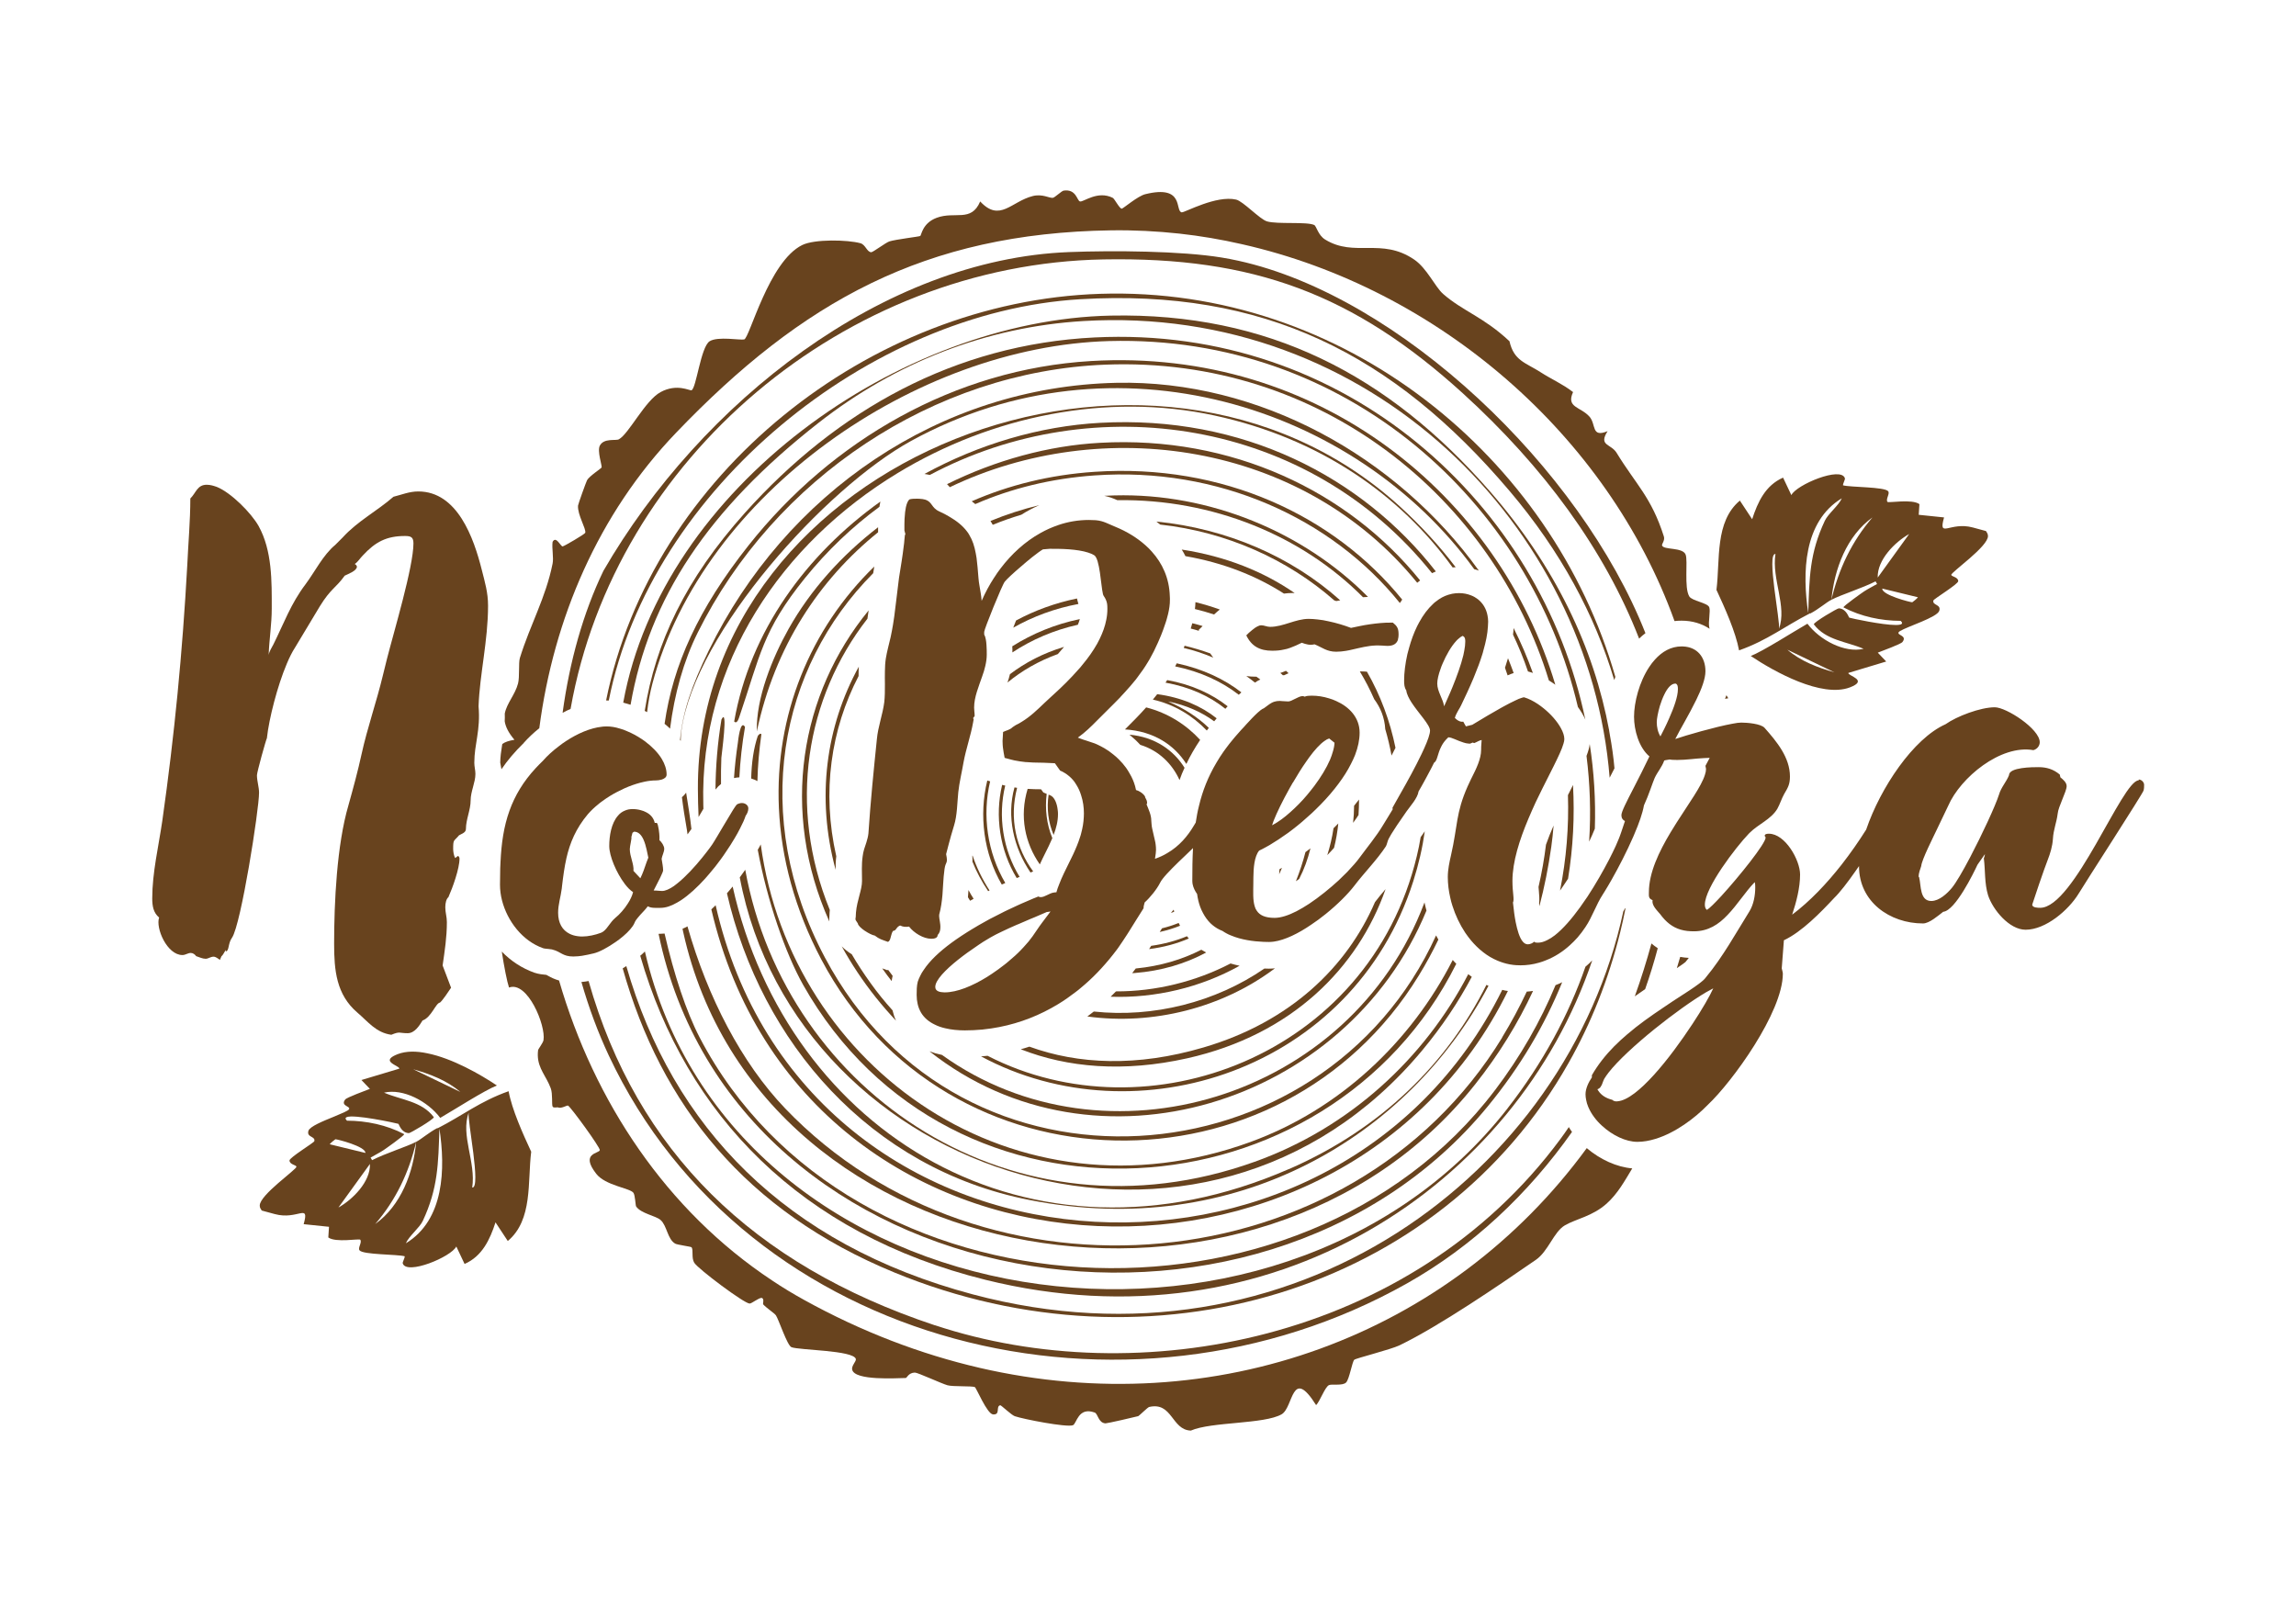 <?xml version="1.0" encoding="UTF-8"?>
<svg id="Layer_1" data-name="Layer 1" xmlns="http://www.w3.org/2000/svg" viewBox="0 0 394.23 278.28">
  <defs>
    <style>
      .cls-1 {
        fill: #68431e;
      }
    </style>
  </defs>
  <path class="cls-1" d="M367.21,133.99c-2.82,0-11.09,21.88-16.9,21.88-.36,0-1.37,0-1.37-.55,0-.09,2.19-6.54,2.64-7.62.46-1.18.82-2.36.91-3.64.09-1.63.63-2.81.82-4.35.09-1.18,1.54-3.82,1.54-4.72,0-.63-.55-1.09-1.09-1.54,0-.19-.09-.36-.09-.46-1.09-.91-2.26-1.27-3.63-1.27-.99,0-5.08,0-5.08,1.37-.46,1.17-1.37,2.09-1.73,3.36-.62,1.93-2.88,6.8-4.95,10.74-1.24,2.36-2.42,4.39-3.13,5.25-.82.99-2.19,2.26-3.54,2.26-2,0-1.73-2.64-2.09-4.09l-.09-.09c0-.55.26-1.27.45-1.82.09-1.09,2.09-5,2.64-6.18l2-4.18c2.09-4.81,8.99-10.53,14.62-9.54.63-.17,1.09-.72,1.09-1.36,0-2.28-5.73-6-7.72-6-2.46,0-6.54,1.55-8.45,2.91-5.53,2.46-11.18,10.9-13.63,18.09-1.28,2.03-2.7,4.07-4.23,6.03-2.56,3.26-5.43,6.29-8.48,8.58.72-2.18,1.36-4.62,1.36-6.9,0-2.45-2.54-7-5.36-7-.17,0-.72,0-.72.37l.17.27c0,1.04-4.51,6.66-7.56,10-1.16,1.26-2.1,2.19-2.52,2.44-.27-.17-.36-.53-.36-.91,0-2.91,5.32-9.86,7.53-12.16.07-.06.12-.12.19-.19,1.45-1.45,3.63-2.28,4.72-4.09.46-.82.72-1.73,1.18-2.55.63-1.08.99-1.63.99-3,0-3.27-2.26-5.99-4.35-8.35-.63-.72-3-.91-4-.91-.35,0-.87.06-1.5.19-1.44.26-3.49.77-5.38,1.29-1.88.52-3.61,1.04-4.46,1.34.83-1.67,2.41-4.26,3.61-6.74.9-1.84,1.57-3.61,1.57-4.89,0-2.46-1.44-4.16-3.83-4.26-.07-.01-.16-.01-.25-.01-1.84,0-3.37.9-4.59,2.26-.36.39-.68.81-.98,1.27-1.73,2.6-2.61,6.1-2.61,8.55,0,2.28.82,5.27,2.64,6.81-.91,1.93-1.84,3.72-2.62,5.25-.05.1-.1.19-.15.29-1.18,2.29-2.04,3.95-2.04,4.55,0,.5.24.83.61,1.01-.44,1.32-.82,2.49-1.07,3.07-.14.35-.31.76-.53,1.24-.3.66-.68,1.43-1.12,2.29-.99,1.91-2.29,4.2-3.72,6.38-.42.63-.85,1.24-1.28,1.84-1.42,1.96-2.91,3.69-4.33,4.8-.44.34-.87.61-1.28.81-.57.3-1.11.45-1.63.45-.27,0-.46,0-.63-.17-.27.27-.73.45-1.09.45h-.01c-.32,0-.61-.17-.86-.47-.57-.67-.94-2-1.21-3.32-.11-.55-.19-1.09-.26-1.59-.1-.78-.16-1.43-.21-1.79.27-.55-.09-1.63-.09-3.72,0-3.27,1.21-7.05,2.74-10.67.4-.96.83-1.91,1.26-2.85.76-1.59,1.53-3.12,2.23-4.5.3-.58.57-1.13.83-1.65.81-1.63,1.44-2.96,1.7-3.88.1-.32.15-.58.15-.8,0-.56-.22-1.22-.61-1.91-.62-1.13-1.69-2.35-2.91-3.34-.34-.27-.67-.53-1.02-.76-.78-.52-1.59-.93-2.36-1.16-.1,0-.24.02-.41.09-.29.07-.67.24-1.12.46-.6.27-1.31.65-2.03,1.04-.16.09-.31.17-.47.26-.77.44-1.57.9-2.28,1.31-.14.09-.26.16-.4.24-1.08.66-1.94,1.18-2.2,1.32l-1.09.27-.35-.62h0s-.1-.19-.1-.19c-.26.04-.5,0-.72-.11-.26-.11-.5-.3-.73-.53.07-.29.2-.58.36-.87.15-.3.32-.58.5-.88.07-.14.15-.29.22-.42.65-1.36,1.39-2.92,2.09-4.58.09-.2.17-.41.25-.62.47-1.13.91-2.3,1.27-3.46.09-.26.16-.52.22-.78h0c.41-1.42.7-2.78.77-4.09.02-.27.04-.55.04-.82,0-.37-.04-.73-.11-1.07-.21-1.16-.8-2.11-1.64-2.78-.35-.27-.75-.51-1.18-.67-.62-.25-1.32-.39-2.06-.39-.41,0-.81.04-1.18.11-.22.05-.45.1-.66.17-.77.24-1.47.62-2.11,1.14-.16.11-.34.25-.48.4-.93.85-1.74,1.94-2.41,3.17-.12.22-.24.45-.36.68-.58,1.18-1.04,2.46-1.39,3.73-.11.36-.2.73-.29,1.08-.37,1.64-.56,3.22-.56,4.5,0,.3,0,.62.06.94.05.27.14.53.31.78.07.63.44,1.36.91,2.09,1.21,1.86,3.17,3.83,3.17,4.81,0,.61-.4,1.72-1.01,3.07-.14.31-.29.63-.45.97-1.04,2.18-2.45,4.74-3.56,6.68-.3.55-.58,1.04-.83,1.47-.24.44-.45.8-.6,1.07.01.06.02.16.04.26-.72,1.16-1.37,2.28-1.68,2.75-1.08,1.82-2.72,3.8-3.99,5.53-.5.7-1.26,1.55-2.16,2.5-.45.46-.93.93-1.45,1.42-1.53,1.4-3.32,2.86-5.08,4.03-.73.47-1.45.91-2.15,1.27-1.39.71-2.69,1.14-3.77,1.14-1.64,0-2.55-.46-3.05-1.21-.16-.22-.29-.48-.36-.76-.35-1.09-.25-2.54-.24-4.03v-.19c0-.24,0-.52.01-.82.01-1.5.16-3.56.99-4.54.35-.16.71-.35,1.09-.56.21-.11.45-.25.67-.37,1.01-.6,2.09-1.31,3.2-2.11.26-.2.53-.4.81-.61,1.08-.83,2.18-1.77,3.24-2.75.24-.22.47-.44.7-.67,1.17-1.13,2.29-2.34,3.28-3.59.22-.27.44-.55.63-.82.85-1.13,1.58-2.28,2.15-3.42.26-.51.5-1.02.7-1.52.5-1.31.78-2.6.78-3.83,0-2.61-1.8-4.44-4.02-5.43-.4-.19-.81-.34-1.23-.46-.98-.31-1.99-.46-2.93-.46-.21,0-.4,0-.58.02-.22.01-.45.05-.68.15-.11-.07-.24-.1-.39-.1-.72.04-1.83.92-2.42.92l-.93-.05-.52-.04c-.35,0-.65.04-.9.12-.67.19-1.11.62-1.84,1.14-.14.04-.32.15-.55.32-.15.11-.32.26-.5.42-.63.57-1.37,1.37-1.96,2.01-.15.17-.29.32-.41.46-.2.21-.36.39-.48.51-.36.39-.7.78-1.03,1.17-.12.14-.24.29-.35.42-.44.52-.85,1.04-1.22,1.55-.16.21-.31.42-.45.62-.44.62-.82,1.23-1.18,1.84-1.45,2.44-2.4,4.86-3.01,7.43-.24.93-.41,1.89-.56,2.87-.11.2-.22.39-.35.58-1.02,1.72-2.45,3.46-4.54,4.67-.63.39-1.34.71-2.11.98.01-.09.02-.16.04-.25.07-.46.14-.91.14-1.29,0-.31-.02-.61-.06-.9-.02-.24-.07-.46-.12-.68-.14-.72-.35-1.4-.48-2.09-.05-.26-.1-.52-.11-.8-.02-.17-.04-.36-.04-.53,0-.99-.45-1.9-.81-2.81l.09-.19c0-.72-.36-.82-.36-1.18-.21-.32-.5-.58-.82-.77-.22-.15-.46-.25-.72-.32-.05-.22-.1-.45-.16-.67-.21-.75-.52-1.47-.92-2.14-.19-.35-.4-.68-.63-1.01-.37-.51-.78-.98-1.23-1.43-.31-.31-.63-.6-.98-.87-.48-.4-.99-.76-1.53-1.07-.39-.22-.77-.42-1.17-.61-.15-.07-.31-.14-.46-.2-.46-.16-.92-.31-1.37-.46-.41-.12-.81-.26-1.18-.4-.12-.05-.25-.09-.36-.14,1.27-.91,2.28-1.9,3.36-3,1.02-1.01,1.96-1.94,2.86-2.85.36-.37.72-.73,1.07-1.09.02-.04.05-.06.07-.09.22-.24.45-.47.66-.71.67-.73,1.32-1.47,1.93-2.23.11-.16.25-.32.37-.5.6-.78,1.17-1.6,1.7-2.49.11-.19.22-.37.34-.57.48-.85.94-1.75,1.37-2.74.07-.15.15-.31.2-.46.25-.55.47-1.12.7-1.73.15-.44.3-.86.44-1.27.1-.31.2-.61.27-.91.22-.78.39-1.58.45-2.44.01-.25.02-.5.02-.75,0-.15,0-.3-.02-.45-.09-3.08-1.26-5.63-3.1-7.67-.32-.37-.68-.72-1.06-1.06-1.48-1.32-3.24-2.39-5.17-3.18-.73-.3-1.22-.53-1.67-.72-.53-.21-.99-.35-1.72-.42-.32-.02-.71-.04-1.17-.04-1.85,0-3.62.31-5.28.88-.01,0-.01.01-.01.01-1.04.35-2.05.8-3.01,1.34-2.67,1.48-5,3.62-6.87,6.09-.39.51-.76,1.03-1.09,1.57h-.01c-.83,1.28-1.55,2.62-2.15,4-.06-.93-.25-1.82-.39-2.72-.06-.35-.11-.71-.14-1.06-.01-.07-.02-.14-.02-.21-.1-1.26-.19-2.36-.32-3.36-.04-.29-.09-.55-.14-.81-.22-1.21-.55-2.24-1.11-3.16-.12-.22-.26-.44-.42-.63-.71-.93-1.69-1.75-3.08-2.55-.22-.14-.46-.26-.71-.4-.3-.15-.61-.3-.93-.45-1.43-.65-1.17-1.64-2.44-2.03-.26-.07-.58-.14-1.01-.15-.11-.01-.24-.01-.37-.01-.45,0-.82,0-1.27.1-.31.2-.51.72-.65,1.33h0c-.06.29-.1.57-.14.86-.1.83-.12,1.65-.12,2.08v1.09l.17.63-.09.17c-.02.29-.05.58-.09.87-.02.32-.05.63-.1.94-.21,1.85-.53,3.68-.81,5.46,0,.02-.01.05-.01.07-.05.37-.1.76-.14,1.13-.24,1.79-.42,3.63-.67,5.45l-.22,1.45c-.12.73-.26,1.45-.41,2.15-.27,1.18-.63,2.46-.82,3.64-.11.7-.15,1.43-.16,2.19-.02.75-.01,1.5,0,2.26,0,1.07,0,2.11-.11,3.08-.27,2.09-1.09,4.26-1.27,6.35-.55,5.36-1.09,10.72-1.45,16.17-.05.5-.19,1.03-.35,1.54-.12.41-.26.82-.39,1.18-.12.4-.2.81-.25,1.21-.21,1.42-.11,2.82-.11,4.24,0,1.54-.86,3.31-1.04,5.41-.02.25-.04.51-.04.77,0,.09-.1.36,0,.55l.36.55c.04.36.58.85,1.21,1.28h.01c.62.42,1.32.76,1.69.81.81.63,1.27.72,2.26,1.08.42-.14.47-.92.67-1.48.06-.17.14-.32.24-.42.3,0,.41-.2.57-.41.12-.17.29-.37.61-.5.55.27,1.01.27,1.54.19.82,1.08,2.46,2.09,3.82,2.09.46,0,1.09-.1,1.09-.65.32-.32.45-.76.46-1.21.05-.75-.21-1.55-.21-2.06h0c0-.11.01-.19.02-.26.31-1.13.45-2.24.55-3.34.05-.62.09-1.24.12-1.86.05-.86.11-1.73.24-2.61.19-1.36.63-.82.27-2.54.14-.51.27-1.03.4-1.54.15-.53.29-1.07.44-1.62.16-.58.34-1.17.52-1.75.55-1.73.55-3.99.73-5.72.17-1.64.63-3.54.91-5.18.42-2.28,1.24-4.56,1.64-6.84.04-.17.06-.34.09-.51l-.1-.19.27-.36c0-.29-.02-.55-.05-.8-.01-.22-.04-.44-.04-.66,0-1.8.78-3.58,1.4-5.4.21-.57.39-1.16.52-1.74.15-.65.25-1.29.25-1.95,0-.44,0-1.06-.05-1.68-.02-.34-.06-.67-.12-.97-.06-.32-.15-.6-.27-.8v-.46c0-.45,3.08-8.08,3.54-8.63.4-.48,1.49-1.49,2.69-2.51.65-.57,1.33-1.14,1.95-1.64,0,0,.01,0,.01-.01.8-.63,1.49-1.14,1.89-1.37.36,0,.82-.1,1.18-.1.93,0,2.11,0,3.31.09,1.16.09,2.32.25,3.28.56.39.12.72.27,1.03.45.98.57,1.16,5.21,1.5,6.63.04.17.09.3.14.36.16.24.29.45.37.65.22.48.26.9.26,1.54,0,.34-.01.67-.05,1.01-.04.3-.07.6-.14.9-.21,1.11-.61,2.2-1.13,3.27-.14.29-.29.56-.44.85-.7,1.24-1.55,2.44-2.49,3.56-.26.34-.53.66-.83.97-1.31,1.49-2.71,2.86-4.02,4.05-.25.22-.48.45-.72.66-.35.31-.68.63-1.01.94-1.22,1.17-2.39,2.31-3.87,3.21-.32.21-.67.4-1.03.57l-.31.2-.24.16c-.45.46-1.08.55-1.63.82,0,.55-.09,1.09-.09,1.54,0,.09,0,.16.01.25,0,.29.02.58.05.86.07.62.19,1.23.3,1.8.39.11.75.21,1.09.29.2.05.39.1.57.14.66.14,1.29.22,1.93.29.09.01.17.01.26.01.68.06,1.38.09,2.15.09.2.01.41.01.62.01.63,0,1.37.09,2,.09l.15.2.36.51.4.56c.26.1.5.22.73.37.16.09.32.19.47.31.48.35.91.77,1.27,1.26.11.16.22.32.32.5.35.55.62,1.16.81,1.79.34,1.02.48,2.1.48,3.13,0,.2,0,.4-.02.6-.04.96-.2,1.86-.44,2.75-.05.22-.11.45-.19.66-.16.52-.35,1.04-.56,1.55-.1.25-.2.48-.31.73-.2.47-.42.93-.65,1.39-.11.24-.24.47-.35.71-.62,1.27-1.26,2.51-1.74,3.79-.19.45-.34.9-.47,1.36h-.19c-.06,0-.12,0-.19.02-.25.02-.48.11-.73.22-.71.31-1.42.8-1.99.47-.11.04-.22.09-.34.14-.17.06-.35.14-.53.21-.63.26-1.34.56-2.09.9-.21.1-.44.19-.66.3-.53.24-1.09.5-1.67.78-.16.07-.32.15-.5.24-.83.41-1.7.85-2.57,1.31-.2.11-.41.22-.61.34-.82.45-1.65.92-2.46,1.42-.27.16-.53.32-.78.48-.67.42-1.33.86-1.95,1.29-.27.19-.52.37-.78.56-1.99,1.47-3.68,3.03-4.74,4.64-.24.32-.42.65-.58.98-.19.35-.32.7-.44,1.04-.19.73-.19,1.55-.19,2.28,0,.56.06,1.07.17,1.54.12.57.34,1.07.6,1.52.55.9,1.34,1.54,2.29,2,.56.29,1.17.5,1.82.65,1.08.26,2.25.37,3.39.37,1.01,0,2-.05,2.98-.14h.01c.53-.06,1.06-.12,1.58-.2,3.67-.55,7.12-1.74,10.28-3.49.39-.21.78-.45,1.16-.67,1.03-.62,2.01-1.31,2.97-2.05.32-.24.63-.48.94-.75.99-.82,1.95-1.7,2.86-2.65.22-.22.44-.45.63-.67.94-1.02,1.84-2.1,2.69-3.24.07-.1.15-.2.22-.3.05-.06.09-.14.14-.2.47-.67.92-1.36,1.37-2.05.12-.17.24-.36.35-.55.41-.65.82-1.31,1.22-1.96.12-.2.25-.39.36-.57.31-.5.62-.99.93-1.48,0-.15.01-.29.04-.42.04-.19.09-.37.15-.58.91-.81,2.09-2.26,2.64-3.36.39-.81,1.67-2.11,3.15-3.56.81-.78,1.69-1.6,2.51-2.41-.1,1.77-.12,3.62-.12,5.61,0,.19.02.39.05.57.12.62.42,1.21.77,1.7,0,.02,0,.04.01.06.02.19.05.36.09.55.14.75.35,1.47.66,2.15.07.17.16.35.26.52.34.65.76,1.23,1.27,1.74.11.11.24.22.36.32.5.42,1.07.76,1.72,1.01.21.15.44.29.67.41.25.14.52.27.8.37,1.7.72,3.78,1.02,5.59,1.09.31.02.62.02.92.02.26,0,.53-.02.82-.06h.01c1.91-.27,4.21-1.4,6.4-2.9.85-.56,1.69-1.18,2.49-1.83,2.05-1.65,3.83-3.44,4.91-4.84,1.73-2.28,3.9-4.45,5.45-6.81.19-.36.27-.91.46-1.27.27-.52.6-1.06.96-1.6.31-.5.65-.99.99-1.48h0c.39-.57.78-1.13,1.13-1.64.6-.86,1.9-2.26,2.06-3.42.34-.57.66-1.16.96-1.7.17-.32.35-.65.51-.94.58-1.07,1.02-1.93,1.19-2.29.58-.32.56-1.48,1.24-2.78.19-.39.46-.8.82-1.19.12-.14.25-.26.39-.39.61,0,1.59.6,2.62.9.26.09.53.15.8.17h0c.11.02.21.02.31.02l.45-.19.27.09c.46-.17.82-.45,1.27-.53-.09.99-.09,1.45-.09,1.72,0,1.52-.86,3.27-1.57,4.67-.05.11-.11.22-.16.32-.21.44-.41.85-.58,1.24-2.06,4.64-1.69,6.74-2.86,11.84-.27,1.18-.55,2.46-.55,3.73,0,1.18.15,2.41.44,3.64.1.44.21.87.35,1.29.51,1.63,1.26,3.22,2.2,4.64.17.24.35.48.52.72.58.78,1.24,1.49,1.96,2.13.2.17.41.35.62.51.73.57,1.54,1.06,2.4,1.42.16.07.31.14.47.19.73.27,1.49.47,2.29.56.32.04.66.06,1.01.06.06.01.12.01.19.01,1.11,0,2.18-.15,3.2-.45.41-.11.81-.25,1.19-.41,1.5-.58,2.9-1.48,4.12-2.59.46-.41.9-.86,1.32-1.33.48-.56.93-1.14,1.34-1.77,1.18-1.73,1.82-3.82,3-5.63.1-.16.21-.32.32-.51.36-.57.77-1.28,1.21-2.05,1.19-2.1,2.59-4.8,3.69-7.33h0c.06-.16.12-.3.19-.45.8-1.85,1.42-3.61,1.65-4.94.83-1.78,1.49-3.92,1.84-4.7.46-1.01,1.27-1.91,1.64-3,.24-.09.55-.1.81-.16.04-.01.07-.01.1-.02.31.06.62.07.93.07.15.01.29.01.42.01,1.59,0,3.03-.25,4.58-.32.32-.02.65-.04.97-.04l-.73,1.37.1.53c0,.3-.06.63-.19,1.01-.61,1.98-2.75,4.89-4.85,8.19-.35.55-.7,1.11-1.04,1.68-2,3.33-3.73,6.94-3.73,10.29,0,.63-.1,1.08.63,1.36-.16.8.6,1.59,1.08,2.15.07.07.14.15.19.21.26.36.53.68.8.97,1.08,1.14,2.28,1.77,3.87,1.96.36.04.75.06,1.16.06,2.47,0,4.25-1.19,5.78-2.81,1.68-1.74,3.05-3.97,4.66-5.63.09.27.09.63.09.91,0,1.36-.27,2.91-.99,4.09-2.31,3.72-4.61,7.88-7.43,11.28-.06.09-.14.17-.2.25-.72.92-4.45,3.18-5.54,3.92-.56.37-1.12.75-1.68,1.13-2.09,1.4-4.2,2.88-6.14,4.55-.77.66-1.53,1.34-2.24,2.06-1.47,1.49-2.78,3.13-3.83,4.96v.37c-.55.81-1.09,1.9-1.09,2.9,0,.31.04.63.1.94.07.42.2.83.37,1.24.5,1.18,1.33,2.3,2.36,3.23,1.78,1.64,4.09,2.76,6.07,2.76,1.02,0,2.08-.19,3.11-.51,3.41-1.04,6.75-3.54,8.98-5.84,4.18-3.92,12.89-15.9,12.89-22.53,0-.27-.19-.82-.19-.91.1-1.64.27-3.18.37-4.82,3.08-1.44,6.35-4.81,8.63-7.26.96-.92,2.3-2.66,3.67-4.62.2-.29.4-.57.6-.86v.04c0,6.08,5.27,9.81,10.99,9.81,1.09,0,2.64-1.37,3.46-2,2.09-.19,5.26-6.73,5.89-8.08l.27-.39,1.01-1.43c0,.17-.1.53-.19.72.27,2.09.09,4.26.73,6.35.81,2.46,3.63,5.91,6.44,5.91,3.46,0,7.36-3.36,9.09-6.17,1.09-1.83,11.08-17.27,11.16-17.72.1-.36.1-.63.1-.99,0-.46-.46-.91-.91-.91ZM178.91,158.45c-.12.17-.25.36-.39.53-.41.6-.82,1.19-1.23,1.79-.4.57-.91,1.19-1.52,1.84-.15.16-.3.34-.47.5-.63.66-1.36,1.32-2.14,1.96-.22.2-.46.39-.71.58-.67.53-1.38,1.04-2.11,1.53-.29.19-.57.37-.86.56-2.51,1.55-5.15,2.65-7.27,2.65-.06,0-.15,0-.22-.01-.57-.02-1.4-.17-1.4-.9,0-.15.02-.3.07-.47.42-1.33,2.47-3.2,4.66-4.86.26-.2.52-.39.77-.57.67-.48,1.34-.94,1.96-1.36.26-.17.52-.35.77-.51.9-.56,1.64-.98,2.11-1.22.14-.07.29-.15.44-.22.21-.11.44-.21.66-.32.85-.41,1.73-.81,2.61-1.19.06-.02.12-.05.19-.07.7-.31,1.4-.61,2.11-.91.24-.1.47-.2.71-.29.71-.3,1.4-.6,2.09-.9l.2-.02.44-.07c-.06.09-.12.16-.19.25-.44.56-.86,1.13-1.28,1.7ZM222.01,134.36c.72-1.24,1.49-2.49,2.26-3.58.17-.26.36-.51.53-.75.93-1.27,1.85-2.28,2.64-2.82.27-.2.53-.34.78-.41h.01l.91.73c-.02.48-.12,1.01-.29,1.55-.12.45-.29.9-.48,1.37-.62,1.44-1.57,2.98-2.67,4.46-.19.26-.39.52-.6.77-.88,1.13-1.86,2.2-2.85,3.13-.24.24-.48.45-.72.66-1.02.92-2.03,1.65-2.92,2.13-.06.04-.12.07-.19.1.06-.21.15-.47.26-.76t.01-.02c.52-1.34,1.53-3.41,2.72-5.54.19-.34.37-.68.58-1.02ZM247.96,121.27c-.19-1.28-1.18-2.55-1.18-3.9,0-.63.21-1.55.58-2.56.1-.3.21-.6.35-.9.61-1.43,1.45-2.91,2.31-3.84.14-.15.26-.29.4-.39.24-.22.47-.39.71-.5.46.19.46.63.46.99,0,.46-.06.97-.17,1.54-.04.25-.1.52-.16.8-.41,1.69-1.13,3.66-1.84,5.4-.14.32-.27.65-.4.96-.4.92-.77,1.75-1.06,2.4ZM286.61,123.31c-.27.63-.56,1.24-.83,1.79-.25.51-.48.97-.68,1.34-.45-.72-.63-1.63-.63-2.45,0-.55.2-1.63.53-2.77.21-.68.47-1.38.78-2,.52-1.08,1.19-1.89,1.95-1.85.37.17.37.63.37.99,0,1.24-.7,3.18-1.49,4.95ZM290.57,175.86c-3.79,5.77-9.44,12.95-12.81,13.23-.07.02-.14.02-.21.02-.27,0-.55-.09-.72-.27-.99-.25-1.84-.72-2.39-1.55-.06-.09-.11-.17-.16-.26.2-.07.36-.17.48-.31.01-.02.02-.04.04-.06.09-.12.16-.26.24-.4.01,0,0-.01,0-.01.15-.34.25-.72.42-1.03.19-.32.44-.67.72-1.04,1.6-2.06,4.65-4.85,7.87-7.46,3.18-2.57,6.55-4.97,8.89-6.35.45-.26.86-.48,1.23-.67-.57,1.28-1.9,3.59-3.61,6.18Z"/>
  <path class="cls-1" d="M310.83,105.34c1.39-.71,2.77-1.93,3.63-2.36.5-5.28,2.61-10.95,7.05-14.14-3.53,4.08-5.81,8.86-7.05,14.14,1.7-.88,5.26-1.98,7.58-3.16l.26.45c-.76.44-1.45.77-2.21,1.26-.31.2-3.65,2.56-3.56,2.76,3.02,1.58,6.46,2.3,9.82,2.31.56.52.1.71-.85.71-2.31,0-7.52-1.12-7.97-1.26-.11-.02-.48-1.54-1.8-1.6-.25-.01-4.28,2.35-4.29,2.75,2.06,2.74,5.64,2.95,8.55,4.2-3.26.77-7.52-1.49-9.65-4.31-2.31,1.32-7.68,4.76-9.73,5.54,4.04,2.71,12.17,7.22,17.01,5.4,3.32-1.26-.39-1.99-.25-2.49l6.5-1.96-1.45-1.52c.73-.3,3.95-1.45,4.24-1.83.87-1.13-.98-1.13-.66-1.67.04-.06.12-.14.25-.21,1.24-.78,6.38-2.35,6.73-3.48.36-1.14-1.23-.9-1.01-1.77.06-.27,4.28-2.81,4.26-3.32,0-.7-1.16-.78-1.19-1.07-.06-.46,6.34-4.86,6.3-6.68-.01-.36-.15-.56-.34-.85-.75-.2-1.5-.41-2.25-.61-3.95-1.07-5.99,2-4.95-1.73l-4.35-.45.12-1.83c-1.28-.94-5.33-.16-5.49-.39-.34-.47.47-1.42.12-1.83-.62-.76-6.46-.66-7.75-1.01-.02-.34.4-.99.32-1.22-.65-2.08-8.32,1.11-9.19,2.9l-1.42-3c-3.03,1.32-4.35,4.19-5.31,7.14l-2.11-3.2c-4.33,3.63-3.37,10.17-4.02,15.33,1.43,3.07,3.31,7.26,3.88,10.39,4.92-1.75,7.82-4.13,12.2-6.37ZM306.89,111.55l8.09,3.89c-2.91-.83-5.79-1.91-8.09-3.89ZM328.34,103.41c-.29.01-5.21-1.23-5.15-2.35l6.13,1.49c-.12.2-.92.85-.98.86ZM327.81,91.69l-5.4,7.48c-.11-3.05,2.98-6.12,5.4-7.48ZM316.25,85.54c-.51,1.23-2.36,2.67-2.92,3.87-2.64,5.62-2.65,9.77-2.85,15.84-1.04-6.84-.86-15.69,5.77-19.7ZM304.85,95.12c-.67,4.36,2.03,8.98.6,12.85.29-1.12-2.19-13.03-.6-12.85Z"/>
  <path class="cls-1" d="M296.75,119.89c-.1-.19-.21-.36-.32-.52-.07.21-.15.41-.24.62.19-.04.39-.07.56-.1Z"/>
  <path class="cls-1" d="M288.5,164.29c-.19.65-.39,1.29-.58,1.94.62-.41,1.19-.81,1.47-1.04.2-.24.39-.47.58-.72-.51-.02-.99-.09-1.47-.17Z"/>
  <path class="cls-1" d="M283.56,161.99c-.82,3-1.77,6.04-2.86,9.08.6-.42,1.19-.83,1.78-1.24.81-2.31,1.54-4.66,2.16-7.02-.37-.24-.73-.51-1.08-.81Z"/>
  <path class="cls-1" d="M168.17,234.85c-10.09-2.34-20.23-6.19-30.11-11.66-1.89-1.04-3.72-2.15-5.48-3.33-18.16-12.02-30.56-30.74-36.59-51.51-.77-.21-1.38-.52-1.93-.83-.09-.05-.17-.1-.27-.15h-.11c-.44-.04-1.14-.1-1.93-.36-2.11-.75-4.02-2-5.59-3.62.4,2.62.9,5.17,1.24,6.17,3.17-1.18,6.35,6.51,5.92,9.04-.07.45-.91,1.52-.93,1.72-.32,2.57.98,3.9,1.86,5.79.12.25.22.5.32.76.35.97.14,2.72.31,3.12.12.31.91.09.93.15.53.27,1.53-.39,1.72-.31.44.19,5.54,7.19,5.46,7.65-.12.6-3.41.47-.62,4.05,1.59,2.05,5.76,2.44,6.39,3.27.3.41.35,2.16.46,2.34.83,1.24,3.38,1.59,4.21,2.34,1.11.99,1.16,3.27,2.5,4.05.34.2,2.7.51,2.8.62.37.44-.05,1.8.47,2.66.67,1.08,8.58,7,9.51,7.01.36,0,1.54-.97,2.03-.97.06,0,.11.01.15.04.35.27.04.94.16,1.08.56.62,1.95,1.53,2.18,1.88.48.72,1.93,5.16,2.66,5.46,1.28.52,10.68.52,11.06,2.03.1.41-.81,1.17-.62,1.86.48,1.88,7.57,1.43,9.2,1.4.17,0,.46-.9,1.55-.93.47-.02,4.6,1.9,5.61,2.18.93.26,4.12.09,4.69.31.25.11,2.09,4.59,3.11,4.69,1.37.12.42-1.39,1.26-1.57.17,0,1.91,1.68,2.49,1.88,1.44.5,8.9,1.96,9.98,1.55.66-.25.88-3.21,3.74-2.18.57.2.61,1.79,1.86,1.86.34,0,5-1.07,5.62-1.24.14-.04,1.59-1.49,1.86-1.57,4.02-.94,3.84,3.95,7.17,4.05,3.53-1.54,12.61-1.08,15.59-2.8,2.05-1.19,1.68-8.3,5.92-1.57.68-.7,1.49-3.06,2.19-3.43.47-.24,2.36.16,2.96-.46.57-.6,1.03-3.54,1.4-3.9.3-.27,6.24-1.74,7.79-2.49,6.85-3.31,17.11-10.34,23.38-14.66,2.15-1.48,3.07-4.8,4.99-5.93,1.93-1.12,4.74-1.55,7.17-3.73,1.94-1.74,3.12-3.94,4.4-6.05-2.66-.22-5.51-1.52-7.81-3.48-23.52,32.17-63.76,47.09-104.29,37.72Z"/>
  <path class="cls-1" d="M273.78,142.43l.04-.1s.01-.04.02-.05c.16-4.89-.14-9.75-.88-14.53-.07.63-.26,1.28-.55,2.04.61,4.85.77,9.77.45,14.72.36-.76.67-1.45.92-2.08Z"/>
  <path class="cls-1" d="M269.24,150.87c.88-5.38,1.14-10.78.85-16.09-.06.11-.11.24-.17.35-.22.44-.46.91-.7,1.39.17,5.41-.26,10.9-1.36,16.4.46-.65.92-1.34,1.38-2.05Z"/>
  <path class="cls-1" d="M264.32,155.59c.86-3.26,1.54-6.65,2.04-10.19.17-1.22.3-2.44.4-3.66-.48,1.09-.93,2.2-1.31,3.29-.29,2.37-.71,4.79-1.27,7.21,0,.02-.01.04-.01.06.01.26.04.5.06.72.06.63.12,1.36.04,2.14.01.15.04.29.05.42Z"/>
  <path class="cls-1" d="M262.89,115.44c.1.02.21.06.31.11-.94-2.64-2.05-5.22-3.31-7.72-.01.37-.05.75-.1,1.13.97,2.05,1.83,4.16,2.57,6.33l.52.15Z"/>
  <path class="cls-1" d="M258.41,114.65c.16.44.31.87.45,1.31.4-.17.73-.31,1.04-.4-.3-.85-.63-1.69-.97-2.54-.16.55-.34,1.09-.52,1.63Z"/>
  <path class="cls-1" d="M240.03,109.8c.07-.24.11-.5.11-.81,0-.12,0-.24-.01-.35-.04-.76-.26-1.17-.98-1.74h-.34c-.06,0-.12,0-.19.01-.22,0-.46.01-.7.01-1.21.06-2.4.21-3.59.41-.27.05-.56.1-.83.16-.51.1-1.02.21-1.53.32-1.16-.44-2.5-.85-3.84-1.13-.63-.15-1.28-.26-1.9-.32-.53-.06-1.04-.1-1.53-.1-2.26,0-4.35,1.37-6.63,1.37-.55,0-.99-.27-1.54-.27-.17,0-.36.06-.57.17-.31.14-.66.39-.98.66-.4.31-.76.66-.99.9.91,1.9,2.36,2.64,4.45,2.64.77,0,1.4-.06,1.99-.2.39-.06.76-.17,1.13-.31.6-.21,1.22-.5,1.96-.86.73.27,1.37.46,2.19.27,1.36.55,2.09,1.27,3.72,1.27.57,0,1.13-.06,1.68-.15.39-.06.77-.15,1.16-.24,1.29-.29,2.57-.63,3.92-.68.11-.01.22-.01.34-.01.19,0,.37.01.57.02.09,0,.17.01.26.01.31.02.61.05.9.05.97,0,1.57-.37,1.79-1.11Z"/>
  <path class="cls-1" d="M234.22,115.3c-.17-.01-.36-.02-.52-.02-.07,0-.14,0-.21.01.93,1.54,1.75,3.13,2.47,4.77,1.08,1.44,1.78,3.17,1.89,5.12.44,1.49.8,3.01,1.08,4.55.26-.48.48-.93.68-1.33-.93-4.57-2.56-8.99-4.9-13.07-.16-.01-.34-.02-.5-.04Z"/>
  <path class="cls-1" d="M232.33,141.28c.34-.46.66-.91.93-1.34.06-.87.09-1.77.09-2.66-.27.36-.56.72-.85,1.07-.01.99-.06,1.98-.17,2.93Z"/>
  <path class="cls-1" d="M227.9,146.82c.42-.42.82-.85,1.16-1.24.34-1.34.58-2.73.73-4.19-.26.27-.55.55-.82.82-.24,1.59-.6,3.13-1.07,4.61Z"/>
  <path class="cls-1" d="M223.07,150.91c.85-1.64,1.49-3.41,1.94-5.25-.29.22-.57.44-.86.65-.42,1.64-.97,3.31-1.64,5,.17-.12.36-.26.56-.4Z"/>
  <path class="cls-1" d="M221.89,101.82c.14,0,.27,0,.41.01-5.31-3.67-11.79-6.3-19.39-7.47.24.37.44.75.63,1.13,6.49,1.13,12.15,3.37,16.92,6.43.46-.06.93-.1,1.43-.1Z"/>
  <path class="cls-1" d="M220.25,115.93h.25c.22-.1.47-.22.75-.34-.14-.15-.29-.29-.44-.41-.32.14-.66.26-.98.37.15.11.29.24.42.37Z"/>
  <path class="cls-1" d="M220.12,149c-.15.07-.29.16-.42.24-.04.27-.05.58-.06.87.17-.36.32-.73.48-1.11Z"/>
  <path class="cls-1" d="M213.98,116.07c.52.36,1.02.75,1.5,1.13.27-.19.57-.37.92-.53-.22-.17-.45-.34-.67-.48h-.11c-.58,0-1.13-.04-1.64-.11Z"/>
  <path class="cls-1" d="M210.54,121.54c.09-.09.16-.19.25-.27-2.74-2.15-6.19-3.74-10.38-4.5-.09.15-.19.3-.29.44,4.16.75,7.58,2.32,10.28,4.49.05-.05.09-.1.14-.15Z"/>
  <path class="cls-1" d="M209.46,104.66c-1.38-.5-2.78-.92-4.2-1.27-.01.41-.04.8-.09,1.18,1.11.27,2.21.58,3.29.94.34-.32.67-.61.99-.86Z"/>
  <path class="cls-1" d="M204.45,107.92c.47.12.96.25,1.43.4l-.07-.15.68-.68c-.58-.17-1.17-.34-1.77-.48-.09.31-.17.62-.27.92Z"/>
  <path class="cls-1" d="M213.15,118.88c-2.95-2.29-6.64-4.03-11.1-4.99-.09.19-.19.36-.27.53,4.39.91,8.02,2.62,10.92,4.87.16-.16.31-.3.46-.42Z"/>
  <path class="cls-1" d="M206.07,127.04c-2.39-2.61-5.54-4.62-9.27-5.58-1.13,1.27-2.35,2.5-3.64,3.78,4.99.31,8.5,2.71,10.54,5.93.67-1.42,1.47-2.78,2.37-4.13Z"/>
  <path class="cls-1" d="M197.3,162.96c2.47-.31,4.76-.93,6.83-1.82-.12-.12-.22-.25-.32-.39-1.88.78-3.93,1.34-6.15,1.65-.12.19-.24.36-.35.55Z"/>
  <path class="cls-1" d="M203.25,111.25c1.78.42,3.47.98,5.07,1.67-.19-.24-.36-.48-.52-.73-1.44-.52-2.92-.96-4.4-1.32-.05.14-.1.26-.15.39Z"/>
  <path class="cls-1" d="M199.14,160.02c1.22-.27,2.39-.63,3.48-1.07-.09-.16-.17-.31-.24-.48-.91.37-1.86.68-2.86.92-.12.21-.26.42-.39.63Z"/>
  <path class="cls-1" d="M201.05,156.75c.2-.06.39-.14.57-.22-.04-.11-.07-.22-.1-.34-.15.2-.31.39-.47.56Z"/>
  <path class="cls-1" d="M229.1,103.09c.12.04.24.07.35.11.22-.05.45-.09.67-.12-8.32-7.47-19.43-12.32-31.57-13.53.22.16.45.34.66.52,11.3,1.24,21.83,5.93,29.89,13.02Z"/>
  <path class="cls-1" d="M208.91,123.34c-2.64-2.1-6.03-3.59-10.21-4.15l-.75.93c3.67.83,6.81,2.75,9.26,5.31.11-.15.24-.3.35-.45-1.85-1.79-4.18-3.33-7-4.54,3.16.65,5.79,1.84,7.92,3.41.14-.17.27-.35.42-.51Z"/>
  <path class="cls-1" d="M194.38,167.09c.14,0,.27-.01.42-.02,4.65-.36,8.76-1.62,12.3-3.52-.29-.15-.56-.31-.83-.48-3.26,1.67-7.02,2.81-11.26,3.22-.2.27-.41.55-.62.81Z"/>
  <path class="cls-1" d="M193.93,126.14c.67.55,1.29,1.13,1.86,1.75,3.22.99,5.51,3.31,6.74,6.05.25-.72.53-1.42.86-2.11-1.86-3-5.05-5.28-9.46-5.69Z"/>
  <path class="cls-1" d="M186.7,174.53c11.23,1.54,23.21-1.48,32.21-8.27-.35.04-.7.06-1.03.06-.24,0-.51,0-.78-.02-8.38,5.77-19.1,8.48-29.29,7.38-.36.29-.73.57-1.11.85Z"/>
  <path class="cls-1" d="M159.57,180.49c28.49,22.54,71.6,9.25,85.36-24.14-.12-.47-.25-.93-.34-1.4-12.73,33.84-54.88,46.25-82.85,26.18-.78-.16-1.5-.37-2.18-.63Z"/>
  <path class="cls-1" d="M190.7,171.14c7.66.27,15.5-1.6,22.14-5.32-.51-.1-1.03-.24-1.55-.39-6,3.12-12.89,4.81-19.67,4.79-.3.31-.61.62-.92.92Z"/>
  <path class="cls-1" d="M243.84,99.66c-12.39-15.35-32.4-24.89-54.96-23.63-8.85.48-17.95,2.98-26.27,7.1.17.17.34.35.48.52,26.01-12.48,60.44-7.93,80.25,16.41.16-.14.34-.27.5-.4Z"/>
  <path class="cls-1" d="M234.89,102.49c-11.06-11.16-27.21-17.85-43.51-17.43-.6.01-1.18.04-1.78.07.83.17,1.52.42,2.25.75,16.41-.24,31.7,6.1,42.18,16.66.29-.02.57-.04.86-.05Z"/>
  <path class="cls-1" d="M122.87,155.44c-.24.24-.48.47-.73.7,15.79,67.84,108.22,72.04,136.77,14.01-.34-.04-.66-.1-.97-.19-28.74,58.17-119.89,52.34-135.06-14.52Z"/>
  <path class="cls-1" d="M173.83,112.02c3.33-2.19,7.11-3.83,11.24-4.75.14-.32.25-.65.34-.97-4.23.87-8.14,2.49-11.6,4.67.02.35.04.7.02,1.04Z"/>
  <path class="cls-1" d="M174.46,106.54c-.17.42-.34.85-.48,1.23,3.38-1.91,7.14-3.31,11.19-4.07-.1-.3-.17-.61-.25-.94-3.73.77-7.25,2.05-10.46,3.78Z"/>
  <path class="cls-1" d="M175.27,180.16c8.04,3.15,17.63,4,28.58,1.55,18.03-4.04,29.33-15.59,34.06-29.05-.66.77-1.27,1.5-1.82,2.23-4.79,11.09-14.51,20.58-29.45,24.96-11.43,3.36-21.48,2.91-29.89-.14-.5.16-.98.32-1.49.45Z"/>
  <path class="cls-1" d="M172.99,117.19c2.44-2.01,5.32-3.69,8.65-4.89.36-.4.71-.81,1.06-1.23-3.57,1.07-6.66,2.69-9.29,4.69-.12.5-.26.98-.42,1.43Z"/>
  <path class="cls-1" d="M181.66,139.79c0-.24-.01-.48-.05-.73-.12-1.13-.56-2.21-1.27-2.5l-.29-.12c-.35,2.34-.07,4.76.86,6.92.45-1.19.75-2.36.75-3.57Z"/>
  <path class="cls-1" d="M240.76,102.95c-11.67-14.4-30.82-23.42-52.81-21.94-7.67.51-14.76,2.29-21.1,5.06.21.16.42.32.61.48,6.18-2.69,13.05-4.4,20.49-4.92,21.2-1.5,40.65,7.3,52.41,21.91.12-.2.26-.4.4-.58Z"/>
  <path class="cls-1" d="M179.15,136.07l-.4-.55c-.77,0-1.53-.02-2.3-.07-1.44,4.75-.44,9.34,2.09,12.97.27-.61.57-1.21.86-1.79.47-.94.92-1.84,1.29-2.72-.98-2.37-1.29-5.03-.97-7.6l-.57-.24Z"/>
  <path class="cls-1" d="M221.3,200.73c-44.54,19.44-86.08-6.28-95.5-48.51-.32.39-.65.77-.98,1.16,5.86,25.55,24.54,47.27,51.9,52.65,35.54,7.01,65.21-10.94,78.86-36.77-.12-.05-.25-.1-.36-.15-6.6,13.22-17.84,24.62-33.91,31.63Z"/>
  <path class="cls-1" d="M175.33,88.4c1.01-.65,2.06-1.19,3.13-1.67-2.92.71-5.73,1.62-8.39,2.72.14.22.27.44.39.66,1.58-.65,3.21-1.22,4.87-1.72Z"/>
  <path class="cls-1" d="M174.19,135.2c-1.38,4.97-.16,10.33,2.75,14.61l.46-.19c-2.9-3.94-4.15-9-2.76-14.35-.15-.02-.3-.05-.45-.07Z"/>
  <path class="cls-1" d="M168.45,181.38c26.62,14.31,63.86,2.44,74.21-30.06.93-2.92,1.59-5.79,1.98-8.59l-.11.16c-.2.27-.4.56-.6.85-.17,1.07-.39,2.14-.65,3.22-8.21,34.34-46.3,48.42-73.71,34.32-.37.04-.75.07-1.12.1Z"/>
  <path class="cls-1" d="M172.07,134.76c-1.28,5.37-.4,11.23,2.5,16,.17-.06.34-.14.5-.2-2.87-4.67-3.75-10.41-2.47-15.68-.16-.02-.34-.07-.52-.12Z"/>
  <path class="cls-1" d="M169.52,134.02c-1.47,5.99-.61,12.52,2.49,17.86.2-.09.4-.17.6-.27-3.08-5.23-3.99-11.6-2.6-17.45l-.48-.14Z"/>
  <path class="cls-1" d="M215.39,199.49c-41.15,14.76-80.44-11.67-87.43-50.15-.3.44-.61.87-.94,1.31,9.73,51.66,79.93,74.51,117.21,29.66,3.39-4.08,6.2-8.29,8.48-12.59-.21-.15-.41-.3-.61-.45-7.51,14.43-20.3,26.34-36.7,32.22Z"/>
  <path class="cls-1" d="M166.95,147.03c.02.31.05.62.02.92.68,1.7,1.58,3.39,2.7,5.06.09-.04.16-.07.24-.11-1.28-1.99-2.25-4-2.92-6.02-.01.05-.02.1-.04.15Z"/>
  <path class="cls-1" d="M166.2,154.06c.11.2.24.4.37.6.2-.12.4-.24.6-.34-.31-.48-.61-.99-.88-1.5-.02.4-.05.82-.09,1.24Z"/>
  <path class="cls-1" d="M246.54,98.12c-12.66-16.24-33.16-26.88-57.66-25.52-10.36.57-20.8,3.67-30.15,8.78.32.05.63.1.92.17,28.23-15.02,64.99-9.7,86.23,16.86.21-.1.44-.2.66-.29Z"/>
  <path class="cls-1" d="M279.1,155.99s-.02-.05-.04-.07c-.05.06-.09.14-.12.2-.07.11-.15.24-.21.36-9.66,44.98-56.83,80.37-111.68,65.77-32.25-8.59-51.57-28.78-59.51-56.37-.21.14-.42.27-.62.39,6.58,23.41,21.07,41.71,46.73,52.25,44,18.06,93.53,3.26,115.69-36.03,3.83-6.76,6.84-14.26,8.86-22.44.34-1.36.63-2.7.9-4.05Z"/>
  <path class="cls-1" d="M153.27,167.55c-.26-.34-.52-.67-.77-1.02l-.16.05-.86-.31c.52.75,1.06,1.47,1.62,2.18.04-.27.09-.57.16-.86v-.04Z"/>
  <path class="cls-1" d="M146.23,163.83c-.61-.37-1.19-.82-1.7-1.34,1.64,2.98,3.58,5.92,5.86,8.78,1.12,1.4,2.28,2.73,3.46,3.99-.26-.57-.46-1.18-.6-1.79-1.33-1.47-2.6-3.03-3.79-4.7-1.17-1.63-2.25-3.27-3.22-4.94Z"/>
  <path class="cls-1" d="M147.46,114.47c-5.61,10.18-7.36,22.45-3.98,34.87-.01-.72.01-1.5.11-2.32h0c-2.52-11.1-.9-21.83,3.83-30.94,0-.53.01-1.07.04-1.6Z"/>
  <path class="cls-1" d="M149.16,104.79c-11.76,14.33-15.25,34.45-6.76,53.43-.02-.31-.01-.63.02-.97.01-.35.02-.68.06-1.01-7.27-17.85-4.1-36.44,6.46-50.01.07-.47.15-.96.21-1.44Z"/>
  <path class="cls-1" d="M150.13,97.26c-11.01,10.68-17.12,25.56-16.39,41.51.39,8.5,2.71,17.31,7.27,25.95,21.47,40.63,78.92,41.37,102.58,2.81,1.27-2.06,2.39-4.14,3.38-6.2-.14-.24-.27-.47-.39-.72-19.39,42.68-81.57,47.85-104.94,3.8-12.87-24.26-7.87-49.77,8.29-65.99.06-.41.12-.8.19-1.16Z"/>
  <path class="cls-1" d="M214.76,196.06c-40.44,14.74-78.88-12.52-84.14-51.07-.15.3-.32.61-.51.92,1.63,8.81,4.76,17.8,7.79,23.19,25.4,44.97,90.29,40.17,112.15-3.62-.21-.2-.41-.42-.61-.65-7.16,14.05-19.42,25.66-34.69,31.23Z"/>
  <path class="cls-1" d="M150.78,90.52c-6.27,4.84-11.6,10.74-15.37,17.45-2.8,4.99-5.62,11.93-5.46,17.62,3.08-14.57,10.72-26.06,20.82-34.2v-.87Z"/>
  <path class="cls-1" d="M130.11,126.38c-.71,2.08-1.06,4.56-1.13,7.29.37.11.73.26,1.07.44.06-2.64.3-5.32.68-8.03-.16-.31-.6.21-.62.31Z"/>
  <path class="cls-1" d="M126.68,127.62c-.3,2.01-.52,4-.65,5.97.35-.07.66-.11.92-.12.15-2.85.46-5.73.97-8.65-.81-1.39-1.19,2.42-1.24,2.81Z"/>
  <path class="cls-1" d="M151.16,86.12c-12.73,9.1-22.37,22.25-25.1,37.76.52.53.82-.62.93-.93,3.51-10.33,3.94-14.68,11.23-23.7,3.82-4.72,8.12-8.8,12.78-12.23.04-.31.1-.61.16-.9Z"/>
  <path class="cls-1" d="M282.52,108.7c-11.14-28.28-42.1-57.81-69.89-63.93-.96-.21-1.91-.4-2.86-.55-6.95-1.14-18.64-1.23-26.18-.94-31.93,1.22-63.23,25.77-79.98,54.73-3.48,7.22-5.81,15.58-7.01,24.38.45-.25.91-.47,1.37-.67,7.58-43,47.15-76.4,91.54-77.18,25.66-.46,42.94,5.95,61.74,23.06,13.74,12.52,24.23,26.72,30.19,42.05.35-.35.71-.66,1.09-.94Z"/>
  <path class="cls-1" d="M123.87,123.57c-.66,3.99-.99,8.01-1.02,12,.19-.22.32-.39.48-.55.15-.15.31-.29.47-.41-.02-1.48,0-2.98.06-4.49.01-.37,1.22-8.98,0-6.55Z"/>
  <path class="cls-1" d="M249.95,97.4c-2.75-3.62-5.95-7.12-9.62-10.47-42.65-38.83-120.67-8.16-120.5,48.49,0,1.65.05,3.27.12,4.86.06-.1.12-.2.17-.29.24-.41.46-.78.66-1.12-.01-.21-.02-.44-.02-.65-.67-24.39,13.54-44.98,33.38-57,16.07-9.75,35.85-13.89,54.39-9.88,18.1,3.92,31.83,13.59,40.89,26.09.17-.02.35-.04.53-.04Z"/>
  <path class="cls-1" d="M267.05,117.56c-9.63-32.32-40.47-57.9-79.73-55.57-23.32,1.38-44.44,13.54-58.78,31.64-8.67,10.95-12.98,20.54-14.43,30.65.32.26.65.53.94.83.76-5.97,2.31-11.59,4.76-16.51,13.09-26.36,40.42-44.83,69.99-45.99,37.05-1.45,66.57,22.97,76.15,54.23h0c.37.21.73.46,1.09.72Z"/>
  <path class="cls-1" d="M117.09,136.89c.21,1.75.51,3.63.87,5.69.02.16.05.41.09.68.22-.29.41-.55.58-.8.02-.04.05-.07.09-.12-.21-1.95-.57-4.09-.91-6.24-.2.29-.45.55-.72.78Z"/>
  <path class="cls-1" d="M257.94,178.13c-25.95,42.48-89.11,47.74-123.15,12.16-7.45-7.78-13.28-19.03-16.75-31.23-.27.15-.56.29-.85.41.04.19.09.39.12.57,13.23,59.67,99.01,72.81,135.94,26.19,4.12-5.18,7.42-10.58,9.98-16.09-.36.06-.72.1-1.08.12-1.24,2.65-2.65,5.27-4.23,7.86Z"/>
  <path class="cls-1" d="M253.92,97.97c-14.06-19.58-37.74-32.77-62.24-32.24-30.38.66-56.85,19-69.99,45.99-2.97,6.09-4.48,10.6-4.92,15.33.04.05.07.11.11.16,0-.62.05-1.21.12-1.77,2.37-16.93,24.74-41.67,39.45-49.74,34.93-19.15,76.23-6.1,96.68,22.03.26.06.53.14.78.24Z"/>
  <path class="cls-1" d="M258.87,190.29c-39.5,50.67-133.11,37.72-148.14-26.92-.25.26-.52.5-.8.73,7.88,27.33,27.56,47.78,59.3,55.65,49.18,12.18,91.11-16.21,104.16-54.85-.37.39-.76.75-1.16,1.08-2.91,8.35-7.31,16.53-13.36,24.3Z"/>
  <path class="cls-1" d="M256.7,187.17c-33.21,43.89-110.89,40.22-136.57-9.04-2.31-4.45-4.4-10.79-6.02-17.84-.24.02-.47.04-.71.04,0,0-.2.01-.32.01,13.07,63.27,102.94,77.66,142.36,29.64,5.58-6.79,9.8-13.97,12.79-21.33-.37.19-.76.36-1.14.5-2.56,6.18-6,12.23-10.39,18.03Z"/>
  <path class="cls-1" d="M276.55,133.21c.21-.42.44-.85.66-1.29-.17-1.93-.44-3.85-.8-5.78-.04-.2-.07-.4-.1-.6-.01-.01-.01-.02-.01-.04-.01-.05-.01-.09-.01-.12-2.6-14.02-9.17-28.1-20.54-41.1-17.38-19.9-38.02-30.63-65.01-30.09-36.21.73-77.02,29.51-83.73,66.45.41.11.83.24,1.26.37,3.18-18.29,13.27-33.53,32.29-48.42,13.14-10.29,28.72-16.47,45.51-17.47,49.18-2.91,86.88,35.36,90.31,78.41.06-.11.11-.21.17-.32Z"/>
  <path class="cls-1" d="M272.21,123.59c-7.66-36.91-41-67.8-84.26-65.65-23.98,1.19-44.22,12.47-60.02,30.09-10.22,11.4-15.38,22.32-17.23,34.03.14.06.27.14.41.21.21-1.79.52-3.44.92-4.94,8.7-32.68,45.3-57.86,78.41-58.77,40.83-1.11,72.28,27.79,80.49,62.83.52.71.96,1.44,1.29,2.2Z"/>
  <path class="cls-1" d="M188.88,50.45c-39.62,1.28-77.04,31.15-84.81,69.82h.07c.12,0,.26,0,.39.01,7.17-36.38,44.83-66.76,80.92-68.9,31.52-1.86,53.76,9.37,73.73,32.9,8.81,10.37,14.68,21.37,17.99,32.49.05-.19.12-.37.19-.55-10.8-37.74-46.65-67.12-88.48-65.77Z"/>
  <path class="cls-1" d="M160.51,227.55c-31.33-10.42-51.15-29.91-59.45-59.11-.39.07-.8.14-1.23.17,1.28,4.45,2.86,8.7,4.71,12.64,23.67,50.37,88.99,66.19,137.03,39.12,11.24-6.33,20.84-15.37,28.35-26.02-.2-.27-.39-.55-.55-.83-.46.7-.96,1.39-1.45,2.06-25.7,34.76-72.63,43.51-107.4,31.96Z"/>
  <path class="cls-1" d="M93.15,162.78c.45.15.94.12,1.42.21.11.01.21.02.31.06,1.44.36,1.72,1.18,3.54,1.18.09,0,.16,0,.25-.01.44,0,.85-.05,1.26-.11.67-.1,1.33-.26,2.03-.42.92-.21,2.41-1.01,3.79-1.98.2-.14.39-.27.58-.42.96-.73,1.8-1.53,2.29-2.25.15-.21.26-.41.34-.61.11-.29.31-.58.57-.88.52-.65,1.26-1.32,1.7-1.94.3.17.65.24.99.26.32.02.65.02.96.01h.22c.9,0,1.85-.32,2.85-.9.21-.11.44-.25.65-.39,1.39-.91,2.82-2.24,4.18-3.74.25-.29.51-.57.75-.87.67-.77,1.31-1.58,1.9-2.4.34-.46.66-.92.96-1.38.52-.76,1.01-1.52,1.43-2.24.35-.58.66-1.14.93-1.68.45-.85.78-1.6.98-2.21.27-.36.46-.82.46-1.27,0-.55-.55-.92-1.09-.92-.15,0-.35.02-.52.09-.16.04-.3.11-.39.19-.1.1-.31.41-.6.86-.45.73-1.09,1.8-1.72,2.86-.34.57-.67,1.12-.96,1.62-.4.66-.72,1.21-.91,1.48-.24.35-.57.81-.98,1.33-.22.3-.48.62-.76.96-1.23,1.52-2.83,3.28-4.3,4.44-.2.16-.39.3-.57.44-.76.51-1.44.83-2.01.83-.32,0-.7-.05-1.04-.07-.14,0-.29-.01-.41-.01.06-.11.16-.32.3-.58.5-.94,1.33-2.57,1.33-2.87,0-.63-.17-1.36-.26-1.99.09-.55.45-1.18.45-1.73,0-.46-.45-1.18-.82-1.45v-.63c0-.37-.17-2.09-.45-2.36h-.36c-.19-.87-.76-1.47-1.48-1.83-.27-.15-.57-.26-.88-.34-.48-.14-.98-.2-1.45-.2-.5,0-.94.09-1.33.27-.47.19-.86.48-1.17.86-1.16,1.31-1.5,3.49-1.5,5.22s1.23,4.6,2.65,6.48c.47.63.97,1.13,1.44,1.43-.15.61-.46,1.28-.88,1.93-.61.98-1.44,1.91-2.2,2.52-.02.01-.05.04-.06.06-.19.15-.36.35-.53.55-.6.73-1.09,1.65-1.86,1.93-.99.37-2.18.63-3.17.63-.27,0-.53-.01-.78-.05-.51-.06-.98-.2-1.39-.4-1.27-.62-2-1.85-2-3.63,0-1.45.45-2.72.63-4.18.01-.12.02-.26.04-.39.2-1.69.41-3.27.75-4.77,0,0,.01,0,0-.01.61-2.67,1.63-5.11,3.67-7.55.5-.58,1.11-1.17,1.8-1.72.21-.19.44-.36.67-.52.81-.6,1.7-1.16,2.64-1.64.39-.2.77-.39,1.17-.57.91-.41,1.82-.73,2.71-.97.27-.07.53-.14.8-.19.67-.14,1.32-.21,1.93-.21.24,0,.62-.04.96-.14.45-.14.86-.4.86-.86,0-.91-.31-1.82-.82-2.67-.67-1.12-1.72-2.16-2.9-3.05-.19-.14-.39-.27-.58-.4-.8-.53-1.63-.98-2.46-1.32-.42-.2-.85-.35-1.27-.46-.78-.25-1.54-.37-2.23-.37-.11,0-.22,0-.34.01-.16,0-.34.01-.5.04-2.01.21-4.21,1.18-6.15,2.45-.41.26-.81.55-1.19.85-1.09.81-2.06,1.7-2.81,2.56-.42.41-.83.82-1.21,1.23-2.18,2.35-3.59,4.75-4.51,7.3-.99,2.74-1.4,5.63-1.55,8.83-.02.36-.04.72-.05,1.09-.02.91-.04,1.85-.04,2.81,0,.9.12,1.82.35,2.71.92,3.58,3.53,6.95,7.01,8.18ZM108.41,143.71l.19-.72.27-.19c.76,0,1.27.58,1.62,1.36.48,1.06.67,2.46.83,3.1-.11.29-.22.58-.34.88t0,.01c-.31.91-.62,1.83-1.03,2.65l-1.18-1.27c.1-1.18-.63-2.46-.63-3.73,0-.55.36-1.82.27-2.09Z"/>
  <path class="cls-1" d="M89.93,127.55c.76-.85,1.65-1.7,2.67-2.52,2.46-18.83,10.14-36.8,23.47-50.71,21.66-22.61,42.77-34.29,74.67-34.77,3.95-.06,7.88.14,11.76.56,3.63.4,7.21,1.01,10.75,1.82,33.69,7.61,62.77,32.77,74.27,64.71.39-.05.8-.07,1.21-.07,1.83,0,3.47.5,4.81,1.39-.02-.09-.04-.17-.06-.27-.2-.86.25-2.78,0-3.43-.3-.77-2.96-1.07-3.43-1.86-.91-1.53-.21-6.07-.62-7.17-.5-1.31-3.78-.76-4.05-1.57-.09-.25.53-.85.31-1.55-2.15-6.75-4.75-8.86-8.11-14.35-.98-1.6-3.17-1.19-1.55-3.73-2.86,1.18-1.93-1.17-3.12-2.5-1.54-1.72-4.04-1.53-2.81-4.21-1.88-1.44-3.69-2.19-5.61-3.43-2.56-1.64-4.55-1.94-5.31-5.3-4.43-4.16-7.99-5.15-11.38-8.11-1.42-1.24-2.77-4.41-4.99-5.92-5.62-3.82-10.21-.32-15.28-3.43-1.23-.76-1.49-2.32-1.88-2.5-1.26-.6-6.33-.09-8.11-.62-1.24-.37-4.09-3.46-5.3-3.74-3.41-.78-8.73,2.19-9.32,2.19h-.02c-1.21-.22.56-4.79-6.24-3.12-1.31.31-3.82,2.49-4.05,2.49-.4,0-1.23-1.7-1.55-1.86-2.6-1.31-5.03.76-5.62.62-.53-.12-.62-2.18-2.81-1.86-.35.05-1.53,1.21-1.86,1.24-.6.07-1.78-.72-3.43-.31-3.7.92-5.66,4.57-9.04.93-1.54,3.64-4.33,1.63-7.48,2.81-2.46.92-2.61,3.01-2.81,3.12-.24.12-4.19.58-5.3.93-.62.2-2.81,1.86-3.12,1.86-.75-.04-.97-1.31-1.86-1.55-2.19-.6-7.86-.73-9.98.31-5.76,2.82-9.04,15.98-9.97,16.21-.67.17-4.51-.57-5.93.31-1.54.97-2.29,8.12-3.12,8.42-.31.11-2.49-1.21-5.3.31-2.67,1.44-5.45,7.17-7.17,8.11-.52.29-2.57-.26-3.27,1.09-.48.93.4,3.41.31,3.74-.05.16-2.13,1.5-2.5,2.19-.17.32-1.54,4.13-1.55,4.36-.12,1.57,1.42,3.97,1.24,4.67-.05.22-3.67,2.34-3.89,2.34-.35,0-1.12-1.89-1.72-.78-.15,1.13.21,2.7,0,3.74-1.18,5.89-3.83,10.42-5.62,16.21-.25.81-.02,3.27-.31,4.36-.5,1.93-1.94,3.39-2.28,5.17.02.46.01.9-.01,1.32.14.92.62,1.95,1.67,3.18-.99.16-1.65.4-2.08.72-.01.06-.02.14-.04.2-.17,1.08-.31,2.03-.32,3.01h0c.07.36.15.73.21,1.13,1.03-1.52,2.3-3.02,3.83-4.51Z"/>
  <path class="cls-1" d="M75.1,193.68c-1.39.71-2.77,1.93-3.64,2.37-.48,5.27-2.6,10.94-7.04,14.12,3.53-4.08,5.81-8.86,7.04-14.12-1.69.87-5.25,1.96-7.57,3.15l-.26-.44c.76-.45,1.45-.78,2.21-1.27.3-.2,3.66-2.56,3.56-2.76-3.03-1.58-6.48-2.3-9.82-2.31-.31-.3-.31-.48-.07-.6,1.19-.55,8.35.98,8.89,1.14.11.04.47,1.54,1.8,1.6.25.01,4.26-2.35,4.29-2.74-2.06-2.75-5.64-2.96-8.55-4.21,3.26-.77,7.52,1.49,9.65,4.33,2.31-1.33,7.67-4.77,9.73-5.56-2.83-1.9-7.66-4.67-11.96-5.53-1.85-.39-3.59-.41-5.05.14-1.14.44-1.45.81-1.37,1.13.15.61,1.7,1.03,1.62,1.37l-6.5,1.95,1.45,1.52c-.73.3-3.95,1.45-4.24,1.83-.87,1.13.98,1.13.66,1.67-.15.27-1.27.72-2.56,1.26-1.9.77-4.19,1.7-4.41,2.44-.36,1.16,1.23.9,1.01,1.78-.06.26-4.28,2.81-4.26,3.31,0,.7,1.16.78,1.19,1.07.06.47-6.34,4.86-6.3,6.68,0,.36.15.56.34.85.75.2,1.5.41,2.25.61,3.95,1.07,5.99-2,4.95,1.73l4.35.45-.12,1.83c1.28.94,5.33.16,5.49.39.34.47-.47,1.42-.12,1.83.62.76,6.45.66,7.75,1.01.02.34-.4.99-.34,1.22.66,2.08,8.33-1.11,9.2-2.9l1.42,3c3.03-1.32,4.35-4.19,5.31-7.14l2.11,3.2c4.33-3.63,3.37-10.17,4.02-15.33-1.43-3.07-3.31-7.26-3.88-10.39-4.94,1.75-7.82,4.13-12.2,6.37ZM79.03,187.48l-8.08-3.89c2.91.83,5.79,1.93,8.08,3.89ZM57.59,195.61c.29-.01,5.21,1.23,5.15,2.35l-6.13-1.49c.12-.19.92-.85.98-.86ZM58.11,207.33l5.41-7.48c.11,3.06-2.98,6.12-5.41,7.48ZM69.68,213.49c.51-1.23,2.36-2.67,2.92-3.87,2.62-5.62,2.65-9.77,2.85-15.84,1.04,6.85.86,15.69-5.77,19.7ZM81.08,203.9c.67-4.36-2.03-8.98-.6-12.85-.29,1.12,2.19,13.03.6,12.85Z"/>
  <path class="cls-1" d="M45.84,126.64c.35-3.2,1.77-8.83,3.41-12.69.45-1.08.93-2.03,1.4-2.75l4.26-7.09c1.91-3.1,2.72-3.1,4.28-5.27.53-.27,2.09-.82,2.09-1.54,0-.19-.19-.36-.37-.46.55-.36.91-.99,1.37-1.45,2.18-2.36,4.09-3.36,7.26-3.36,1.01,0,1.45.19,1.45,1.27,0,4-3.36,15.17-4.54,19.8l-.72,2.91c-1.09,4.54-2.64,8.9-3.64,13.44-.63,2.91-1.45,5.91-2.26,8.81-2,6.81-2.46,16.71-2.46,23.8,0,4.54.37,8.71,4,11.81,1.82,1.54,3.18,3.44,5.82,3.8,1.54-.63,1.27-.27,2.81-.27,1.18,0,2-1.27,2.55-2.18,1.54-.55,2.26-3,3-3.08.45-.37,1.54-2,1.9-2.55l-1.45-3.82c.36-2.54.73-4.81.73-7.45,0-.91-.27-1.63-.27-2.54,0-.73.17-1.45.53-1.73.73-1.64,1.91-4.91,1.91-6.63,0-.19-.09-.37-.27-.46l-.46.36c-.26-.36-.36-1.18-.36-1.54,0-1.73.1-1.27,1.01-2.36.45-.27,1.18-.45,1.18-1.09,0-1.63.81-3.27.81-4.9,0-1.54.82-3.08.82-4.54,0-.63-.19-1.28-.19-1.91,0-3.27,1.09-5.53.73-9.71.19-5.46,1.63-11.26,1.63-17.27,0-2.26-.53-3.99-1.08-6.17-1.37-5.46-4.18-13.45-10.9-13.45-1.54,0-2.81.55-4.26.91-2.82,2.46-6.18,4.19-8.73,7l-1.27,1.27c-2.09,1.73-3.46,4.55-5.08,6.73-2.55,3.36-3.73,6.73-5.54,10.36-.27.55-.72,1.18-.81,1.82.09-2.64.53-5.27.53-7.99,0-4.64.1-9.9-2.26-14.17-1.28-2.26-4.72-5.72-7.17-6.71-.55-.19-1.09-.37-1.73-.37-1.64,0-1.82,1.37-2.82,2.36,0,3.82-.36,7.72-.53,11.54-.82,14.89-2.19,29.07-4.28,43.79-.63,4.35-1.73,8.9-1.73,13.34,0,1.28.19,2.46,1.18,3.28-.63,1.82,1.37,6.44,4,6.44.55,0,.91-.36,1.45-.36.36,0,.72.27.91.55.55.17,1.08.45,1.63.45.46,0,.82-.36,1.37-.36.36,0,.82.36,1.08.55l.27-.63c.27-.19.55-.82.73-1.09v.27c.63-.09.36-1.37,1.08-2.36,1.55-2.28,4.64-21.98,4.64-24.89,0-.99-.36-1.99-.36-3,0-.55,1.54-6.08,1.73-6.44Z"/>
</svg>